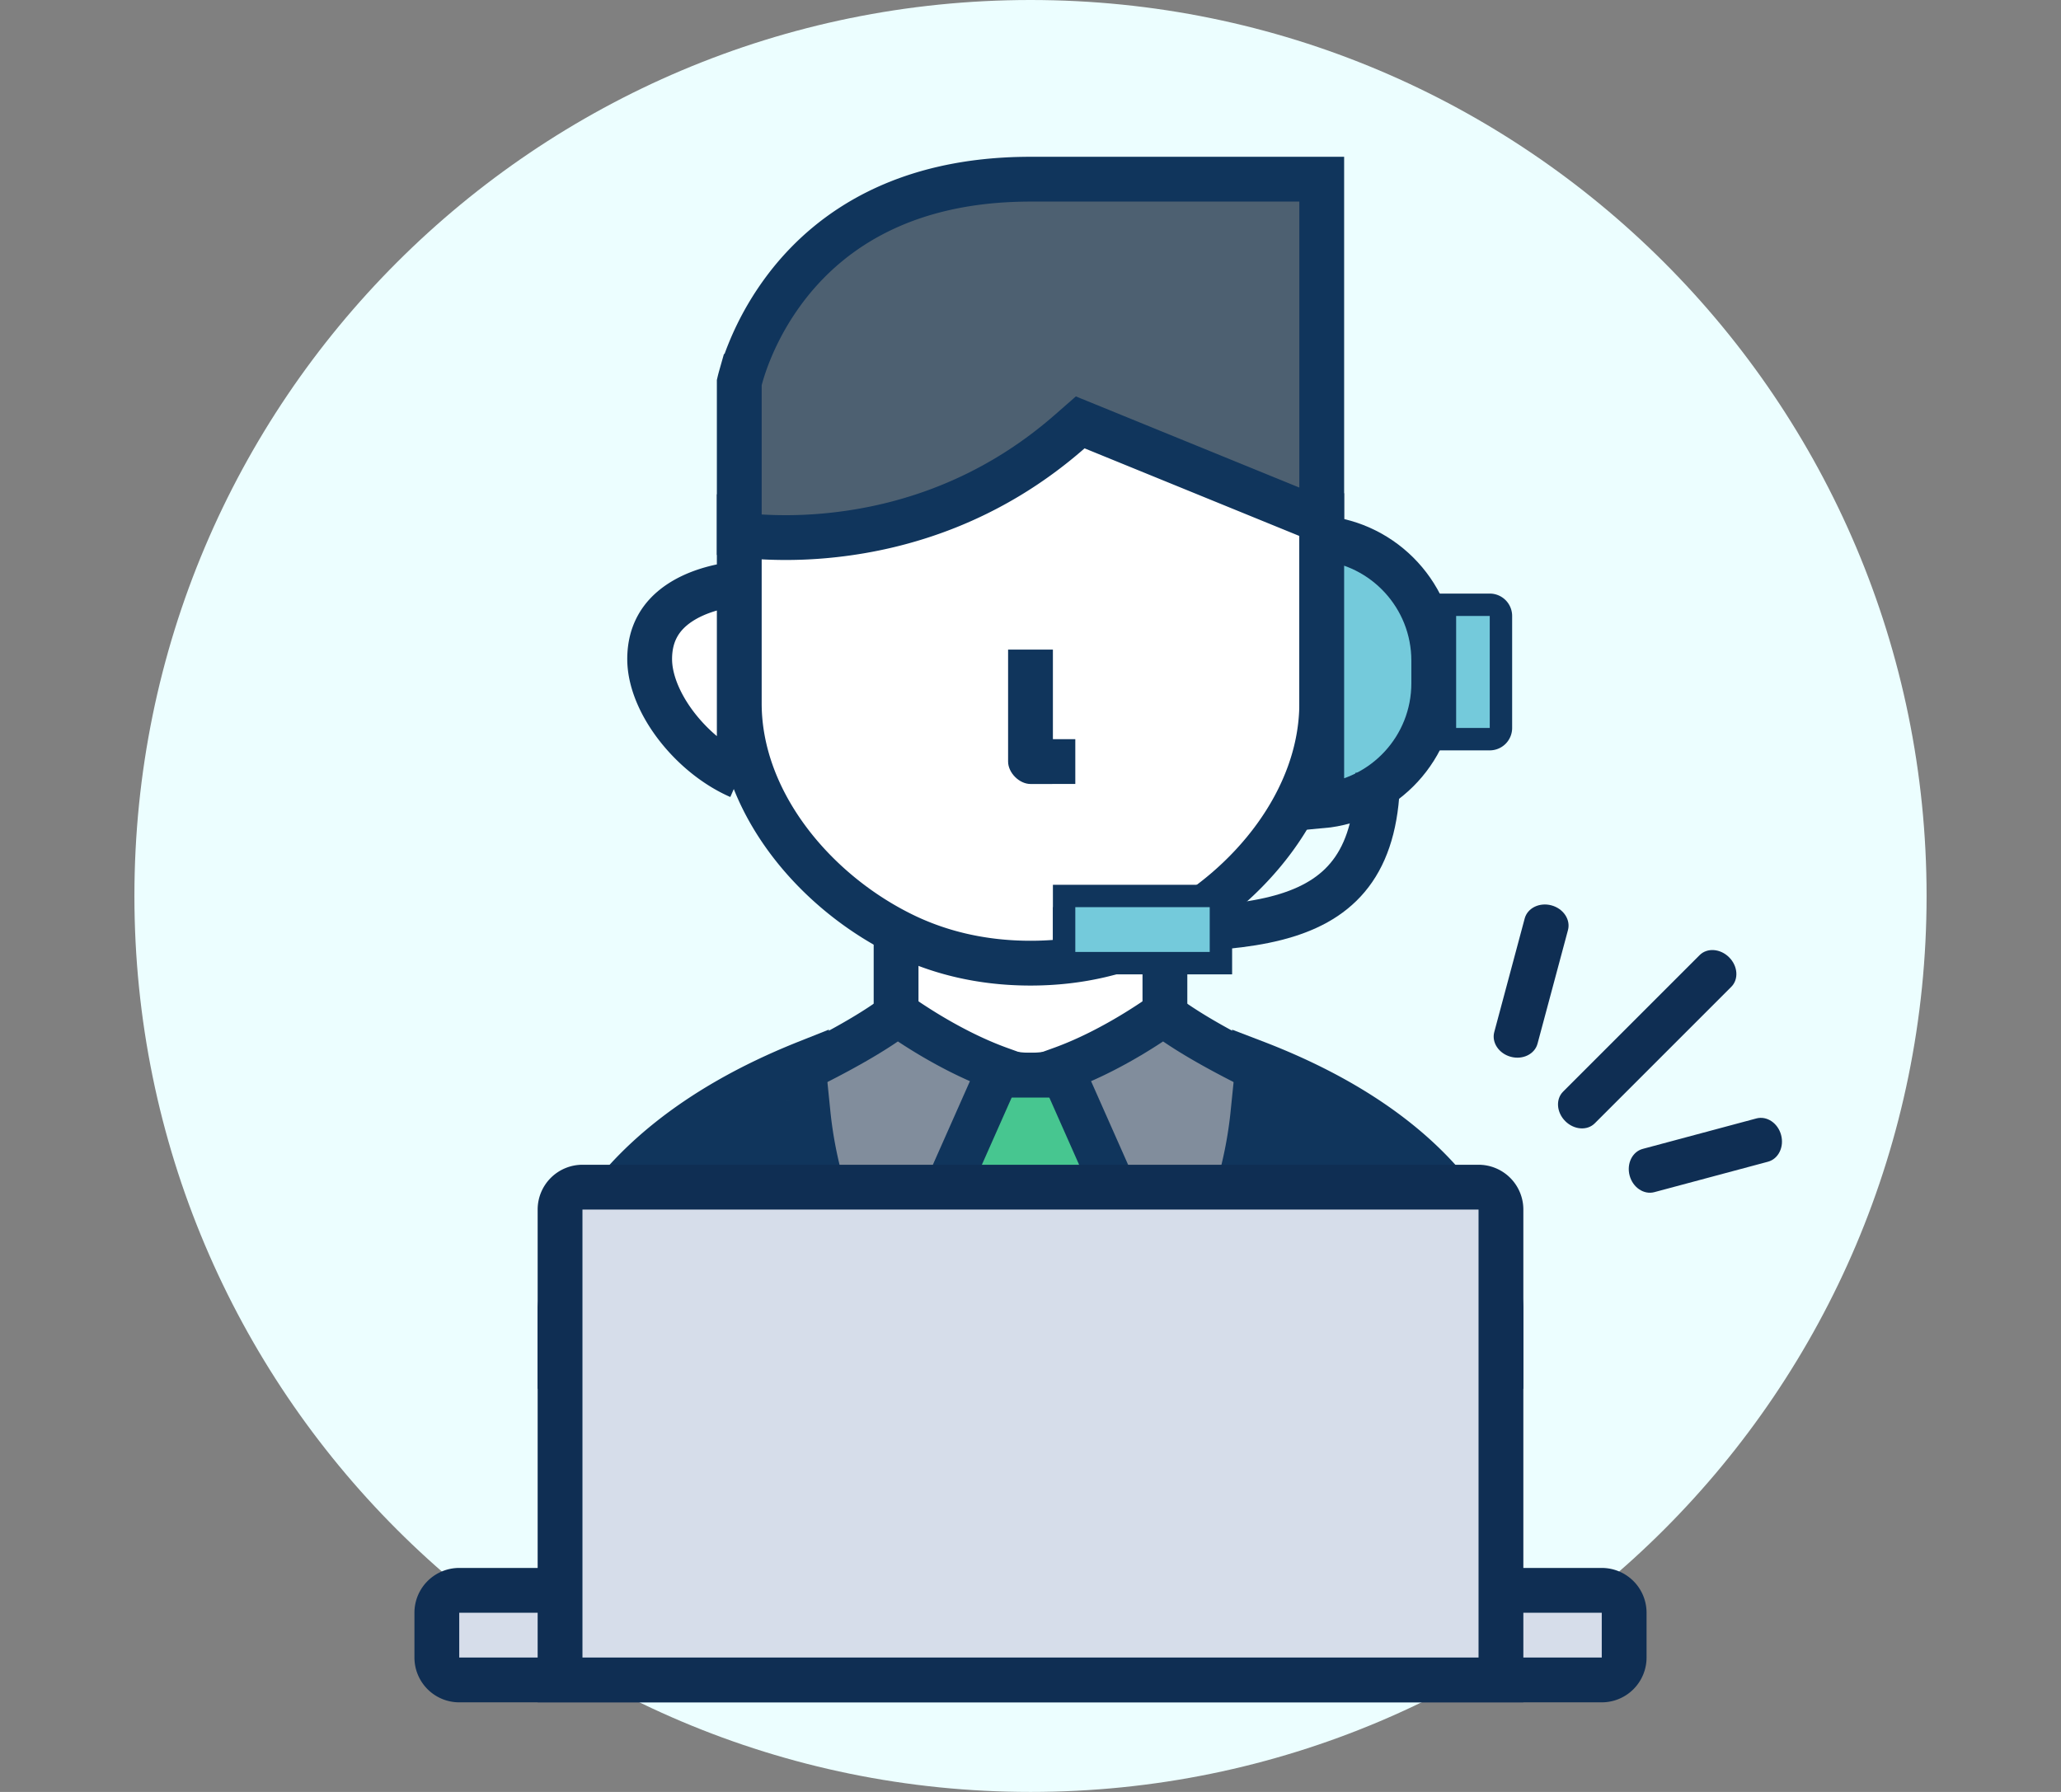<svg width="184" height="160" viewBox="0 0 184 160" fill="none" xmlns="http://www.w3.org/2000/svg"><rect x="0" y="0" width="184" height="160" fill="#808080" stroke="none"/><path fill-rule="evenodd" clip-rule="evenodd" d="M92 160c44.183 0 80-35.817 80-80S136.183 0 92 0 12 35.817 12 80s35.817 80 80 80Z" fill="#ECFEFF"/><path d="M151.738 85.282c.673-.673 1.852-.585 2.633.196.781.78.869 1.96.195 2.633l-12.19 12.19c-.673.674-1.852.586-2.633-.195-.781-.78-.869-1.96-.195-2.633l12.19-12.19Zm5.066 14.583c.934-.25 1.922.412 2.208 1.479.286 1.067-.239 2.135-1.172 2.385l-10.143 2.717c-.933.25-1.922-.412-2.208-1.479-.286-1.067.239-2.134 1.173-2.384l10.142-2.718ZM136.12 82.01c.25-.933 1.318-1.458 2.385-1.172 1.067.286 1.729 1.274 1.479 2.208l-2.718 10.142c-.25.934-1.317 1.459-2.384 1.173-1.067-.286-1.729-1.275-1.479-2.208l2.717-10.142Z" fill="#0F2E53"/><path d="M134 121.989V122h-22V94.843c10.818 4.144 16.269 9.552 19.035 13.872 1.501 2.344 2.242 4.413 2.608 5.865.183.726.273 1.299.316 1.674a7.216 7.216 0 0 1 .041.489v5.246Zm-84-5.186v-.002l.005-.051c.008-.084.025-.223.055-.411.06-.377.172-.952.383-1.681.42-1.458 1.23-3.534 2.783-5.887 2.855-4.327 8.309-9.72 18.774-13.89V122H50v-5.197Z" fill="#10355C" stroke="#10355C" stroke-width="4"/><path d="m95.492 95.448-.014.004-.013.005A11.68 11.68 0 0 1 92 96c-1.203 0-2.375-.204-3.466-.543l-.013-.005-.014-.004c-2.78-.822-5.09-2.067-6.71-3.113A24.524 24.524 0 0 1 80 91.061V84h24v7.06c-.418.328-1.026.776-1.798 1.275-1.619 1.046-3.93 2.291-6.71 3.113Zm9.161-4.927Z" fill="#fff" stroke="#10355C" stroke-width="4"/><path d="M92 94v2h2.986l6.725 13.863L93.908 122h-3.816l-7.803-12.137L89.014 96H92v-2Z" fill="#47C690" stroke="#10355C" stroke-width="4"/><path d="M118 52.104c2.1.225 3.928.809 5.288 1.703 1.687 1.11 2.712 2.718 2.712 5.046 0 2.167-1.195 4.761-3.246 6.998-1.398 1.526-3.067 2.744-4.754 3.48V52.104ZM66 69.331c-1.687-.736-3.356-1.954-4.754-3.48C59.196 63.614 58 61.02 58 58.853c0-2.328 1.025-3.936 2.712-5.046 1.36-.894 3.188-1.478 5.288-1.703v17.227Zm37.818 13.924-.004.002C100.392 85.015 96.431 86 92 86c-4.43 0-8.392-.985-11.813-2.743l-.005-.002C72.442 79.305 66 71.415 66 62.8V46.295c.287.022.597.043.929.061a44.74 44.74 0 0 0 8.188-.33c6.393-.84 14.638-3.295 22.321-9.69L118 45.353v17.448c0 8.613-6.442 16.505-14.182 20.454Z" fill="#fff" stroke="#10355C" stroke-width="4"/><path d="M114.065 96.312c.01.514.006 1.19-.038 1.991a29.988 29.988 0 0 1-1.416 7.595c-1.877 5.73-6.085 12.358-15.612 16.102h-1.763l5.553-11.106.421-.843-.382-.861-6.088-13.737c2.468-.891 4.766-2.129 6.542-3.21a47.738 47.738 0 0 0 2.588-1.694c1.816 1.391 4.279 2.78 6.324 3.848a99.59 99.59 0 0 0 3.871 1.915Zm-44.092 1.991a26.707 26.707 0 0 1-.038-1.99 100.216 100.216 0 0 0 3.871-1.916c2.044-1.068 4.508-2.457 6.324-3.848.662.466 1.547 1.06 2.587 1.694 1.777 1.081 4.075 2.319 6.543 3.21l-6.09 13.737-.382.861.422.843L88.763 122h-1.762c-9.526-3.744-13.735-10.372-15.612-16.102a29.968 29.968 0 0 1-1.416-7.595Z" fill="#818D9C" stroke="#10355C" stroke-width="4"/><path fill-rule="evenodd" clip-rule="evenodd" d="M96 70v-4h-2v-8h-4v10c0 1 1 2 1.997 2.002L96 70Z" fill="#10355C"/><path d="m111.859 99.403 9.148 11.109-6.067 3.792-1.542.964.813 1.626 2.553 5.106H99.737c5.965-4.4 9.081-10.232 10.675-15.412a37.715 37.715 0 0 0 1.447-7.185Z" fill="#10355C" stroke="#10355C" stroke-width="4"/><path d="M118 16v30.51l-20.417-8.33-1.144-.466-.93.814c-7.206 6.314-14.996 8.559-21.005 9.227a38.868 38.868 0 0 1-7.348.13A31.923 31.923 0 0 1 66 47.77V34.155c.028-.12.074-.307.143-.55a21.08 21.08 0 0 1 .71-2.073 24.987 24.987 0 0 1 3.695-6.342C74.191 20.656 80.632 16 92 16h26Z" fill="#4D6071" stroke="#10355C" stroke-width="4"/><path d="m69.06 114.304-6.067-3.792 9.148-11.11a37.63 37.63 0 0 0 1.447 7.186c1.594 5.18 4.71 11.012 10.675 15.412H67.236l2.553-5.106.813-1.626-1.542-.964Z" fill="#10355C" stroke="#10355C" stroke-width="4"/><path d="M39 144a2 2 0 0 1 2-2h102a2 2 0 0 1 2 2v4a2 2 0 0 1-2 2H41a2 2 0 0 1-2-2v-4Z" fill="#D6DDEA" stroke="#0F2E53" stroke-width="4"/><path d="M50 108a2 2 0 0 1 2-2h80a2 2 0 0 1 2 2v42H50v-42Z" fill="#D6DDEA" stroke="#0F2E53" stroke-width="4"/><path d="M118 71.956V48.044c5.606.5 10 5.21 10 10.945v2.022c0 5.735-4.394 10.445-10 10.945Z" fill="#74CADB" stroke="#10355C" stroke-width="4"/><path d="M123 69c0 15.254-11.986 14-29 14" stroke="#10355C" stroke-width="4"/><path d="M129 54h4a1 1 0 0 1 1 1v10a1 1 0 0 1-1 1h-4V54ZM95 80h14v6H95z" fill="#74CADB" stroke="#10355C" stroke-width="2"/></svg>